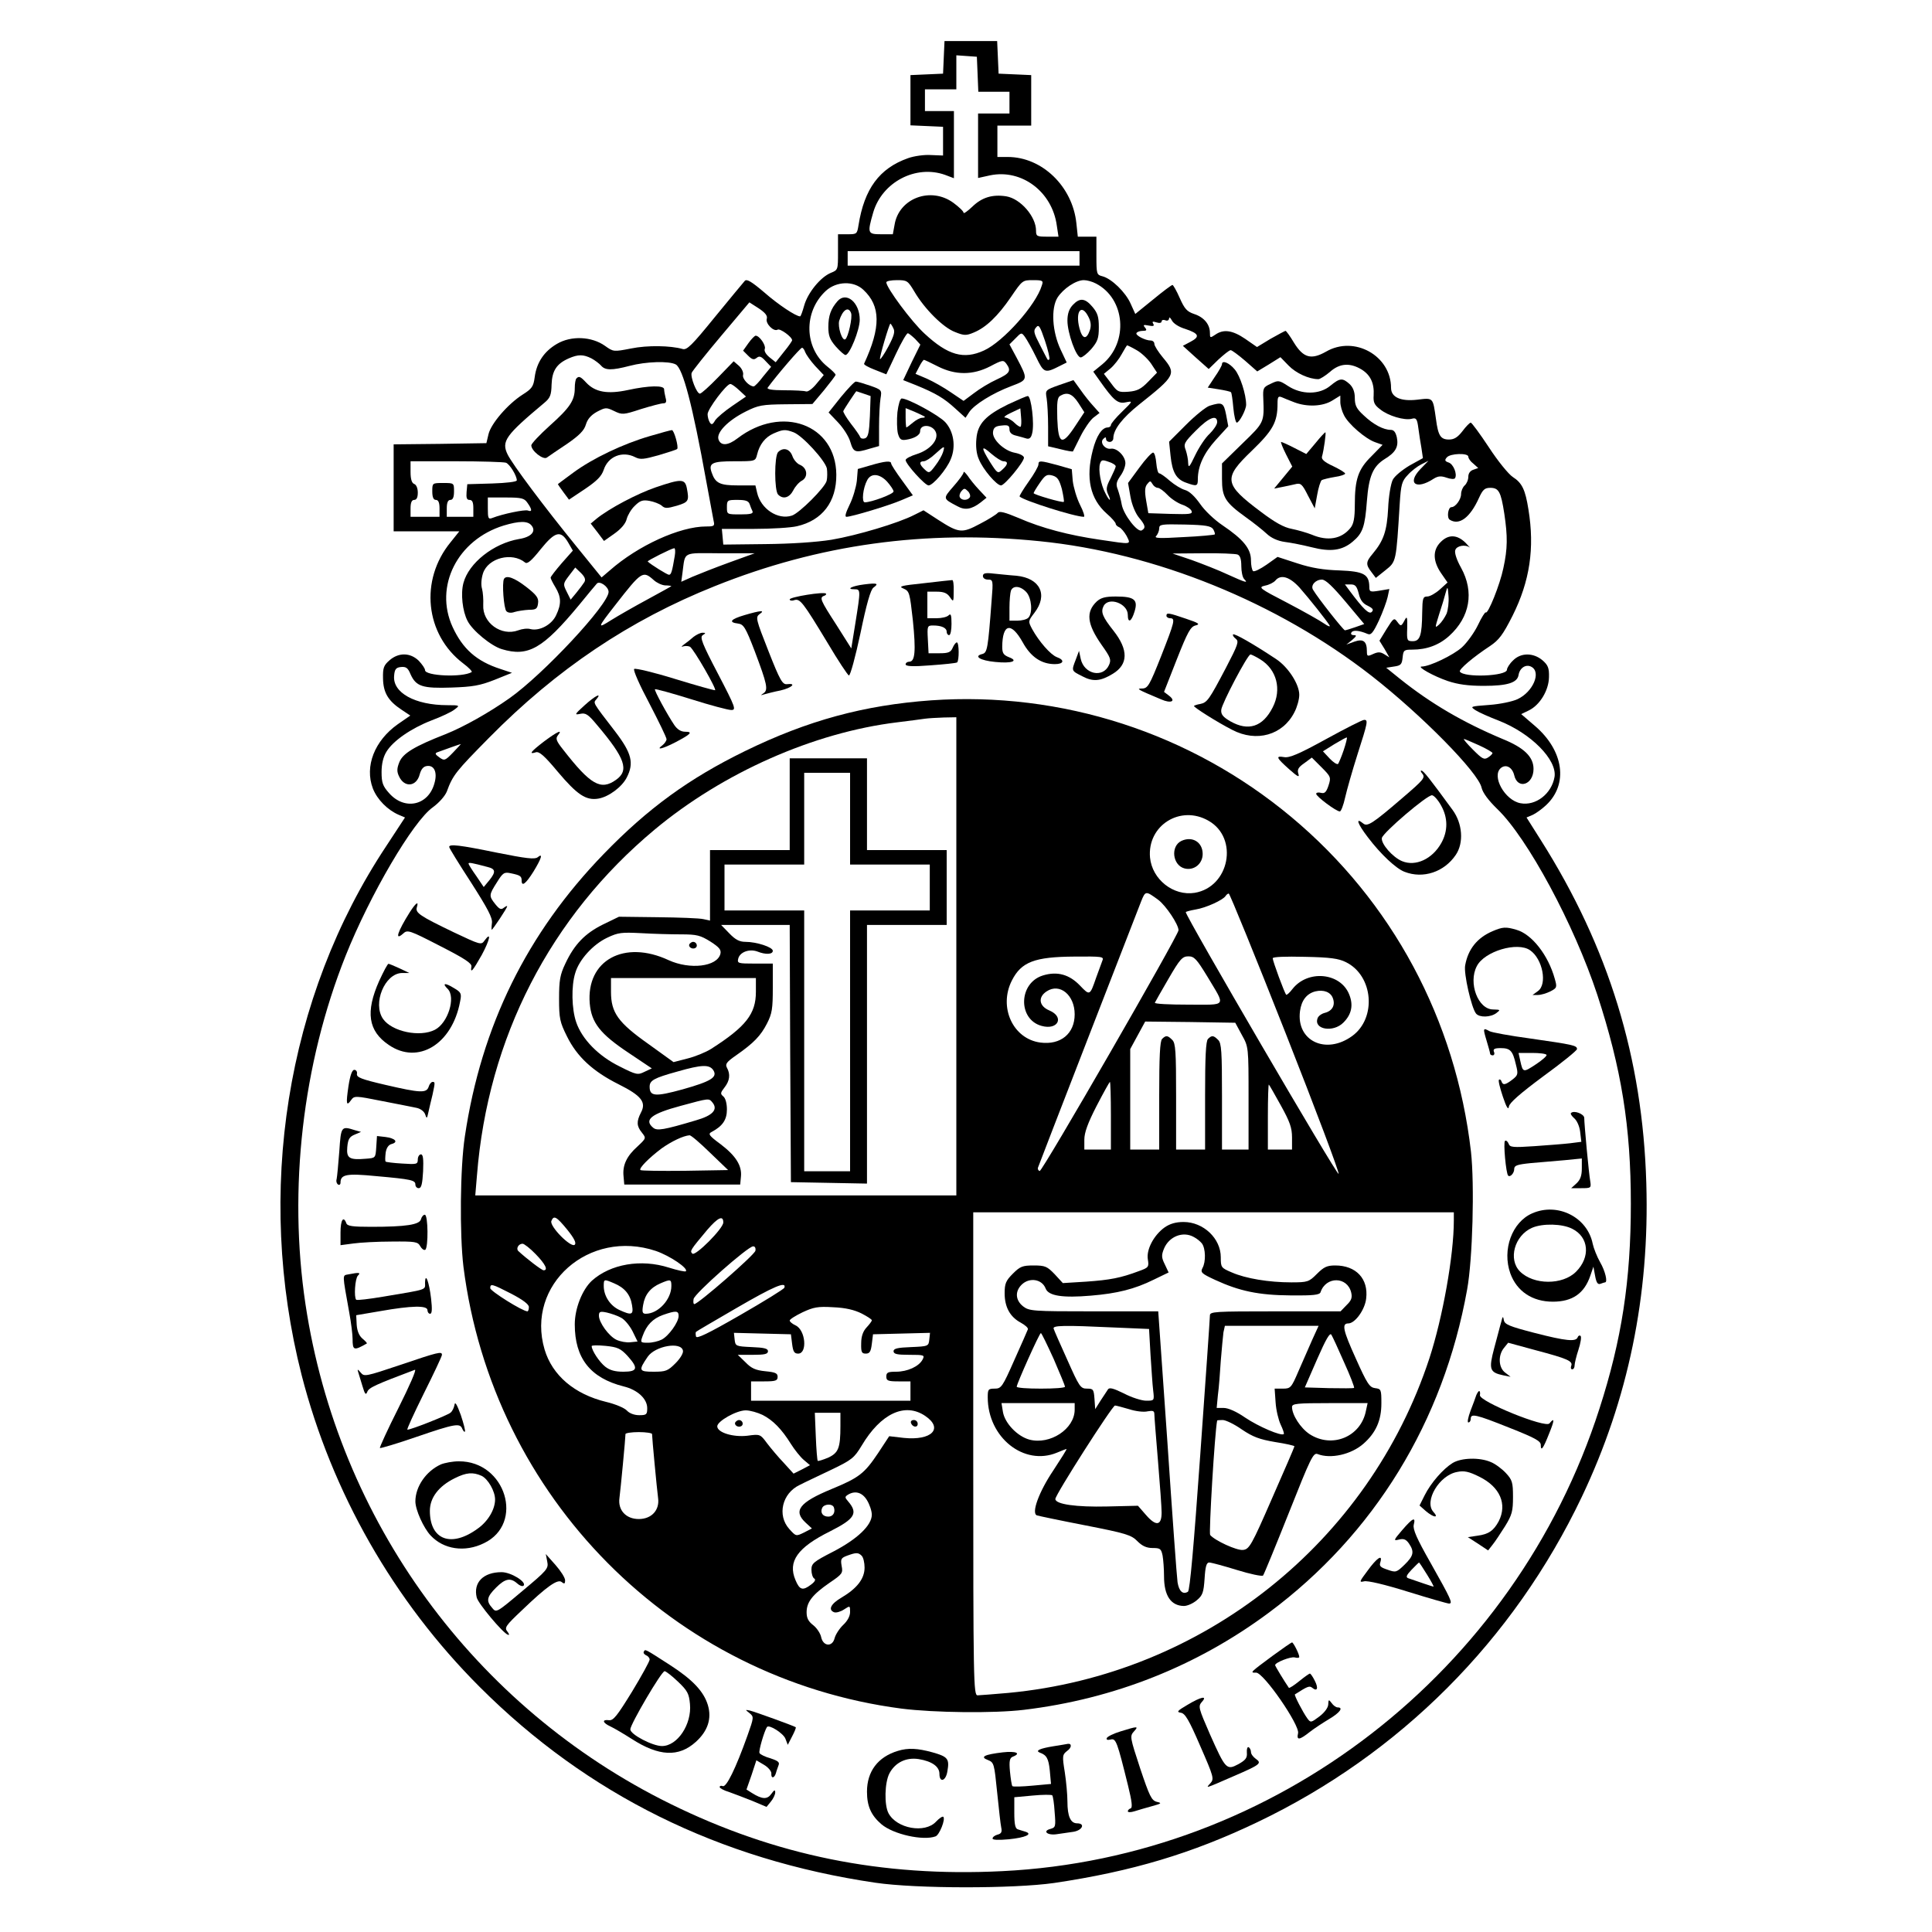 <?xml version="1.0" standalone="no"?>
<!DOCTYPE svg PUBLIC "-//W3C//DTD SVG 20010904//EN"
 "http://www.w3.org/TR/2001/REC-SVG-20010904/DTD/svg10.dtd">
<svg version="1.0" xmlns="http://www.w3.org/2000/svg"
 width="800pt" height="800pt" viewBox="0 0 800 800"
 preserveAspectRatio="xMidYMid meet">
<g transform="translate(0,800) scale(0.1,-0.1)"
fill="#000000" stroke="none">
<path d="M3908 7763 l-3 -68 -67 -3 -68 -3 0 -104 0 -104 68 -3 67 -3 0 -60 0
-59 -50 2 c-27 2 -70 -4 -95 -13 -119 -42 -181 -127 -205 -277 -6 -37 -7 -38
-45 -38 l-40 0 0 -74 c0 -73 0 -74 -30 -86 -43 -18 -95 -82 -110 -135 -7 -25
-14 -45 -17 -45 -17 0 -90 48 -148 99 -53 45 -73 57 -81 48 -6 -7 -62 -74
-124 -150 -95 -117 -116 -138 -134 -132 -49 14 -145 16 -213 2 -72 -14 -73
-14 -108 11 -55 39 -140 43 -199 8 -53 -31 -84 -77 -92 -138 -5 -39 -12 -48
-50 -72 -61 -39 -130 -119 -141 -163 l-9 -38 -192 -3 -192 -2 0 -180 0 -180
136 0 136 0 -36 -45 c-129 -157 -106 -382 52 -502 23 -17 39 -34 35 -36 -39
-23 -193 -16 -193 8 0 7 -12 24 -26 39 -35 34 -83 35 -121 2 -24 -21 -28 -31
-27 -75 1 -59 21 -93 77 -130 l36 -24 -52 -36 c-96 -68 -138 -174 -103 -266
18 -46 61 -89 107 -109 l26 -11 -78 -119 c-414 -624 -543 -1433 -350 -2190
125 -486 381 -935 737 -1291 446 -446 993 -716 1639 -811 170 -25 572 -25 740
-1 323 48 570 122 842 252 590 282 1060 753 1343 1347 192 404 281 834 267
1298 -15 520 -156 977 -436 1420 l-60 95 26 11 c13 6 38 24 55 40 93 87 73
226 -46 328 l-57 49 31 15 c46 22 83 83 84 138 1 38 -4 50 -27 70 -38 32 -90
32 -122 -1 -14 -13 -25 -31 -25 -38 0 -27 -178 -34 -195 -8 -5 9 55 60 125
106 37 25 53 46 93 125 72 144 92 280 66 440 -13 82 -26 110 -65 135 -17 11
-62 66 -99 123 -37 56 -71 102 -75 102 -4 0 -20 -16 -34 -35 -20 -26 -35 -35
-56 -35 -35 0 -45 16 -54 85 -13 90 -10 88 -77 80 -69 -8 -109 10 -109 49 0
133 -152 218 -269 150 -62 -35 -94 -26 -133 37 -16 27 -32 49 -35 49 -2 0 -30
-15 -62 -33 l-56 -34 -49 34 c-53 36 -90 41 -124 17 -21 -14 -22 -14 -22 8 0
35 -25 65 -66 78 -29 10 -39 21 -59 66 -13 30 -27 54 -30 54 -4 0 -40 -27 -80
-60 l-74 -60 -19 42 c-21 48 -79 104 -117 114 -24 6 -25 9 -25 85 l0 79 -39 0
-38 0 -6 56 c-16 152 -142 274 -284 274 l-43 0 0 65 0 65 70 0 70 0 0 105 0
104 -67 3 -68 3 -3 68 -3 67 -109 0 -109 0 -3 -67z m140 -70 l3 -73 64 0 65 0
0 -45 0 -45 -65 0 -65 0 0 -133 0 -134 50 11 c131 27 257 -68 276 -208 l7 -46
-47 0 c-43 0 -46 2 -46 25 0 58 -64 132 -123 142 -57 9 -101 -4 -141 -43 -20
-19 -36 -30 -36 -25 0 6 -19 24 -42 41 -94 69 -227 19 -244 -92 l-7 -38 -48 0
c-57 0 -58 4 -33 91 37 125 176 198 297 155 l37 -14 0 139 0 139 -60 0 -60 0
0 45 0 45 65 0 65 0 0 71 0 70 43 -3 42 -3 3 -72z m422 -763 l0 -30 -480 0
-480 0 0 30 0 30 480 0 480 0 0 -30z m-684 -137 c42 -72 120 -150 169 -168 37
-15 46 -15 77 -2 51 21 100 68 154 147 47 69 48 70 91 70 41 0 44 -2 37 -22
-24 -81 -160 -233 -239 -269 -84 -39 -150 -20 -246 69 -54 49 -159 191 -159
213 0 5 20 9 44 9 42 0 45 -2 72 -47z m752 33 c122 -63 136 -243 27 -334 l-38
-31 27 -38 c57 -81 75 -96 107 -89 31 6 31 6 -15 -39 -25 -24 -46 -49 -46 -55
0 -5 -6 -10 -13 -10 -24 0 -47 -35 -62 -94 -30 -116 -11 -202 58 -263 21 -18
37 -37 37 -42 0 -5 7 -11 14 -14 8 -3 22 -20 31 -36 18 -37 25 -36 -110 -16
-130 19 -241 48 -337 90 -57 24 -80 30 -87 21 -5 -6 -38 -27 -73 -45 -75 -40
-87 -39 -174 17 l-60 39 -38 -19 c-66 -34 -237 -85 -343 -103 -63 -10 -167
-17 -275 -18 l-173 -2 -3 33 -3 32 133 0 c73 0 153 5 178 11 105 24 164 101
163 214 -2 208 -226 290 -409 150 -40 -31 -70 -32 -79 -4 -9 28 39 78 113 115
52 26 67 29 166 30 l110 1 48 57 c26 32 48 61 48 64 0 4 -15 19 -34 34 -96 77
-100 226 -7 313 44 41 116 43 156 5 72 -67 73 -155 3 -306 -2 -4 18 -15 44
-25 l48 -19 40 85 c22 47 44 85 49 85 4 0 17 -11 30 -23 l22 -24 -36 -73 -35
-74 53 -21 c83 -34 116 -54 162 -96 l43 -39 15 23 c20 31 97 79 174 108 71 27
71 26 22 119 l-29 54 25 25 c24 25 25 25 39 6 8 -11 29 -48 46 -83 33 -68 36
-69 101 -36 l26 13 -25 53 c-35 74 -41 171 -13 216 24 37 76 72 109 72 13 0
35 -6 50 -14z m-1363 -146 c-6 -20 29 -55 45 -45 10 6 60 -30 60 -44 0 -3 -15
-25 -34 -48 l-34 -43 -25 20 c-16 13 -24 27 -20 36 5 14 -22 54 -38 54 -4 0
-18 -14 -30 -31 l-22 -31 21 -21 c16 -16 24 -18 35 -9 11 9 19 7 37 -13 l23
-24 -33 -40 c-17 -23 -35 -41 -39 -41 -19 0 -49 32 -44 48 2 10 -5 26 -17 37
l-22 19 -65 -67 c-36 -37 -69 -67 -75 -67 -13 0 -40 69 -34 86 3 8 58 77 122
153 l117 139 39 -25 c27 -18 37 -31 33 -43z m1733 -42 c57 -19 62 -32 22 -53
l-32 -17 53 -48 54 -48 40 39 c23 21 45 39 51 39 5 0 32 -20 60 -44 l50 -44
48 29 48 30 34 -35 c30 -31 84 -56 123 -56 7 0 29 14 48 30 40 36 83 39 131
10 37 -23 53 -57 50 -107 -2 -29 3 -40 27 -58 33 -27 101 -47 131 -39 18 5 22
0 27 -38 3 -24 9 -61 13 -84 l6 -41 -56 -31 c-30 -18 -62 -44 -69 -59 -8 -16
-17 -68 -19 -118 -5 -93 -18 -133 -64 -188 -29 -34 -29 -45 -5 -76 l18 -24 40
32 c45 36 44 33 59 276 5 79 9 93 33 118 14 16 40 36 56 44 l30 15 -34 -35
c-56 -59 -17 -87 56 -39 18 11 30 12 53 4 17 -6 32 -7 35 -2 10 17 -7 59 -27
65 -15 5 -17 10 -7 21 14 17 89 19 89 3 0 -7 9 -20 21 -29 l20 -18 -20 -7
c-13 -4 -21 -15 -21 -29 0 -13 -7 -29 -15 -36 -8 -7 -15 -23 -15 -36 0 -22
-23 -54 -40 -54 -14 0 -20 -44 -7 -52 39 -25 84 8 121 90 16 35 24 42 47 42
35 0 44 -16 58 -107 14 -94 14 -144 -4 -226 -14 -68 -64 -192 -73 -183 -2 3
-17 -20 -32 -52 -15 -31 -45 -73 -67 -93 -36 -32 -133 -79 -166 -79 -22 0 49
-40 108 -60 42 -14 84 -20 149 -20 98 0 139 13 144 45 5 30 31 46 53 34 42
-22 7 -104 -57 -134 -21 -10 -74 -21 -118 -24 -78 -6 -80 -6 -56 -22 14 -9 57
-28 96 -43 133 -52 242 -162 231 -233 -12 -70 -78 -121 -141 -109 -65 12 -121
113 -81 146 21 17 47 3 55 -30 14 -61 80 -40 80 26 0 50 -39 88 -128 124 -164
69 -296 146 -425 249 l-57 46 32 5 c29 4 33 9 36 38 3 30 6 32 40 32 60 0 111
19 153 57 86 78 104 182 49 282 -18 32 -28 62 -24 73 5 18 41 25 60 11 5 -5
-3 4 -18 20 -35 34 -71 35 -103 2 -33 -33 -32 -78 2 -128 l27 -39 -32 -29
c-18 -16 -41 -29 -52 -29 -18 0 -20 -7 -21 -67 -1 -94 -9 -118 -39 -118 -24 0
-25 3 -23 55 1 43 -1 50 -9 35 -16 -30 -17 -30 -32 -10 -13 18 -16 16 -44 -29
l-30 -49 21 -34 20 -35 -21 13 c-16 10 -26 10 -46 1 -24 -11 -26 -10 -26 11 0
42 -15 53 -52 40 l-33 -12 24 19 c18 16 20 20 7 20 -10 0 -14 5 -10 11 6 11
32 9 67 -6 14 -6 23 5 47 56 16 35 32 79 36 97 l7 33 -42 -7 c-38 -6 -41 -5
-41 17 -1 51 -23 63 -123 67 -66 2 -116 10 -174 29 l-83 27 -45 -32 c-26 -18
-50 -30 -56 -27 -5 4 -9 24 -9 45 0 48 -32 87 -118 145 -34 23 -74 61 -93 89
-22 31 -44 52 -62 57 -15 4 -43 21 -63 38 -19 17 -39 31 -44 31 -5 0 -10 19
-12 42 -2 23 -7 43 -13 44 -5 1 -31 -26 -57 -62 l-47 -64 10 -57 c6 -34 21
-69 35 -86 27 -32 29 -43 12 -53 -17 -11 -75 64 -83 106 -3 19 -11 47 -16 62
-9 22 -7 32 10 57 12 16 21 40 21 53 0 29 -35 64 -60 60 -24 -4 -47 25 -32 40
9 9 12 9 12 0 0 -7 7 -12 15 -12 8 0 15 7 15 15 0 36 37 84 107 140 151 120
155 127 98 195 -19 23 -35 48 -35 56 0 8 -7 14 -15 14 -23 0 -65 22 -59 31 3
5 14 9 26 9 16 0 18 3 9 14 -9 11 -6 12 15 8 20 -4 25 -2 19 8 -5 9 -2 10 14
5 12 -4 21 -2 21 4 0 6 7 8 15 5 9 -4 15 0 16 7 0 8 5 4 11 -7 6 -13 29 -28
56 -36z m-1209 3 c8 -14 3 -31 -20 -75 -17 -32 -33 -55 -35 -53 -4 4 38 146
43 147 1 0 7 -8 12 -19z m646 -129 c-3 -3 -6 -3 -7 -1 -2 2 -16 30 -32 61 -25
48 -28 59 -16 72 11 14 16 7 37 -55 13 -39 21 -74 18 -77z m360 39 c19 -10 47
-36 61 -56 l25 -38 -36 -37 c-30 -31 -46 -39 -82 -42 -42 -3 -46 -1 -73 36
l-29 38 28 23 c15 13 36 40 46 59 11 20 21 36 22 36 2 0 19 -8 38 -19z m-1371
-9 c4 -10 22 -36 41 -57 l36 -38 -30 -36 c-16 -20 -35 -34 -43 -32 -7 3 -48 5
-90 5 -51 0 -74 4 -69 11 38 52 135 165 142 165 4 0 10 -8 13 -18z m-885 -26
c15 -8 33 -22 40 -30 17 -20 45 -20 118 -1 68 18 163 21 191 6 30 -16 70 -171
126 -481 15 -80 29 -155 31 -167 5 -21 2 -23 -31 -23 -109 0 -282 -79 -399
-182 l-34 -29 -103 127 c-136 167 -266 341 -286 382 -27 55 -8 80 152 214 24
20 29 32 30 76 2 57 21 86 71 108 39 17 60 17 94 0z m1434 -33 c73 -37 145
-37 217 0 51 27 55 27 67 11 21 -29 15 -40 -39 -65 -29 -13 -72 -39 -95 -57
l-43 -32 -52 35 c-29 20 -73 45 -100 57 l-47 20 15 29 c8 16 17 29 20 29 2 0
28 -12 57 -27z m-822 -99 l28 -26 -57 -39 c-31 -21 -63 -48 -71 -60 -10 -18
-15 -19 -22 -8 -5 8 -9 23 -9 34 0 21 78 125 94 125 6 0 22 -12 37 -26z m225
-174 c37 -14 131 -117 138 -150 2 -15 2 -38 -1 -51 -7 -28 -113 -134 -144
-144 -58 -19 -129 28 -144 95 l-7 30 -72 0 c-75 0 -94 9 -109 53 -14 39 1 47
93 47 88 0 88 0 95 28 10 42 34 72 68 87 39 17 48 18 83 5z m1334 -141 c0 -4
-10 -27 -21 -49 -18 -34 -20 -46 -11 -66 16 -33 6 -31 -11 4 -19 35 -30 98
-22 122 5 16 10 17 35 8 17 -5 30 -14 30 -19z m-2525 15 c16 -6 45 -54 45 -73
0 -6 -42 -11 -102 -13 l-103 -3 -3 -32 c-2 -25 1 -33 12 -33 12 0 16 -10 16
-35 l0 -35 -55 0 -55 0 0 35 c0 24 5 35 15 35 10 0 15 11 15 35 0 35 0 35 -45
35 -45 0 -45 0 -45 -35 0 -24 5 -35 15 -35 10 0 15 -11 15 -35 l0 -35 -60 0
-60 0 0 35 c0 24 5 35 15 35 10 0 15 10 15 30 0 18 -6 33 -15 36 -10 4 -15 20
-15 50 l0 44 189 0 c104 0 197 -3 206 -6z m2699 -104 c7 0 25 -13 41 -30 15
-16 43 -34 61 -40 18 -6 35 -18 38 -26 5 -13 -8 -14 -87 -12 l-92 3 -9 52 c-7
40 -5 57 4 68 12 15 14 15 22 1 5 -9 15 -16 22 -16z m-2610 -62 c20 -28 20
-39 2 -32 -13 5 -105 -14 -148 -31 -16 -6 -18 -1 -18 39 l0 46 74 0 c66 0 77
-3 90 -22z m920 -5 c3 -10 9 -24 12 -30 4 -10 -9 -13 -50 -13 -56 0 -56 0 -56
30 0 29 2 30 44 30 33 0 45 -4 50 -17z m-903 -89 c20 -24 -1 -48 -52 -56 -105
-18 -208 -99 -230 -182 -12 -44 -4 -117 17 -157 20 -40 98 -104 142 -117 109
-33 170 2 320 183 36 44 69 84 73 88 11 14 49 -12 49 -34 0 -52 -270 -341
-410 -440 -85 -60 -190 -119 -265 -149 -128 -50 -176 -79 -191 -115 -11 -27
-11 -40 -2 -59 22 -49 73 -44 86 8 6 21 15 32 29 34 31 5 45 -26 32 -71 -25
-93 -124 -114 -188 -41 -26 29 -31 43 -31 87 0 34 7 63 20 84 27 45 102 97
187 130 40 15 83 35 95 45 23 17 23 18 -29 18 -135 0 -228 52 -221 122 2 27 8
34 28 36 21 2 29 -3 40 -30 23 -51 50 -59 170 -55 87 3 117 8 178 32 l72 29
-48 16 c-99 32 -156 83 -198 174 -77 168 20 361 212 420 64 19 99 20 115 0z
m2823 -16 c5 -9 8 -19 6 -21 -3 -2 -61 -8 -130 -11 -101 -6 -123 -5 -112 5 6
7 12 21 12 31 0 17 9 18 106 16 88 -2 109 -6 118 -20z m-2671 -55 l19 -33 -46
-52 c-25 -29 -46 -56 -46 -60 0 -4 9 -22 20 -40 24 -40 25 -69 3 -115 -18 -40
-69 -67 -106 -58 -13 4 -35 1 -51 -5 -70 -26 -149 31 -145 105 1 22 -1 52 -5
67 -5 16 -3 42 4 64 21 64 120 89 174 45 9 -8 26 6 65 55 60 74 83 80 114 27z
m1952 6 c479 -48 984 -253 1375 -558 206 -161 442 -400 455 -463 5 -21 28 -52
65 -88 125 -120 318 -478 414 -769 100 -306 139 -546 139 -866 0 -317 -38
-563 -130 -848 -350 -1091 -1344 -1860 -2473 -1915 -499 -25 -941 65 -1375
279 -812 400 -1375 1172 -1510 2068 -72 478 -12 996 166 1443 101 253 279 557
361 615 26 19 50 46 58 65 25 69 39 85 175 223 280 284 582 487 935 628 431
173 872 234 1345 186z m-1511 -61 c-11 -66 -15 -78 -24 -78 -7 0 -75 42 -88
55 -3 3 98 54 110 55 4 0 5 -15 2 -32z m226 -27 c-58 -21 -126 -48 -152 -59
l-47 -21 5 37 c12 90 -3 82 157 81 l142 0 -105 -38z m2104 33 c11 -4 16 -19
16 -48 0 -23 5 -47 12 -54 18 -18 7 -15 -68 19 -38 18 -105 44 -149 60 l-80
27 127 1 c69 1 133 -2 142 -5z m-2704 -114 c-5 -8 -20 -28 -33 -44 l-24 -29
-16 32 c-16 32 -16 34 9 67 l26 34 23 -22 c16 -16 21 -27 15 -38z m287 8 c12
-11 33 -21 47 -22 14 0 26 -2 26 -3 0 -1 -44 -25 -97 -54 -54 -29 -122 -68
-151 -86 -60 -38 -60 -35 16 62 109 140 114 143 159 103z m2674 -31 c43 -49
111 -135 124 -156 5 -8 -5 -5 -22 7 -17 12 -86 51 -153 86 -116 60 -121 64
-92 71 17 3 36 13 43 21 22 27 59 16 100 -29z m191 -59 l77 -92 -37 -13 c-20
-7 -40 -13 -43 -13 -6 0 -112 134 -132 168 -11 18 10 42 37 42 15 0 45 -29 98
-92z m54 35 c6 -27 17 -42 37 -51 22 -11 26 -17 17 -26 -11 -11 -35 12 -91 87
l-20 27 24 0 c19 0 25 -7 33 -37z m364 -84 c-7 -15 -20 -35 -31 -45 -18 -16
-18 -16 0 42 11 33 23 73 27 89 8 29 9 28 12 -14 2 -24 -2 -56 -8 -72z m134
-545 c31 -14 56 -29 56 -32 0 -4 -8 -12 -19 -19 -16 -10 -24 -5 -62 33 -24 24
-41 44 -37 44 3 0 31 -12 62 -26z m-4248 -30 c-33 -34 -36 -35 -57 -20 -17 12
-19 17 -8 21 33 12 94 34 97 34 2 1 -13 -15 -32 -35z"/>
<path d="M3468 6753 c-28 -32 -38 -61 -38 -107 0 -36 6 -52 31 -81 17 -19 35
-35 40 -35 17 0 59 104 59 146 0 72 -56 118 -92 77z m56 -49 c7 -17 -12 -102
-24 -109 -13 -8 -32 52 -25 77 14 45 38 61 49 32z"/>
<path d="M4442 6737 c-15 -16 -22 -36 -22 -65 0 -50 36 -152 55 -152 7 0 27
16 44 35 26 31 31 44 31 90 0 43 -5 59 -26 84 -31 37 -53 39 -82 8z m66 -51
c9 -18 11 -35 5 -53 -14 -41 -31 -38 -43 7 -19 72 9 106 38 46z"/>
<path d="M4387 6406 c-59 -21 -59 -21 -53 -56 3 -19 6 -72 6 -117 l0 -81 51
-12 c27 -7 51 -11 52 -9 1 2 15 30 31 62 16 32 40 67 54 78 l25 19 -25 28
c-14 15 -38 45 -54 68 l-29 40 -58 -20z m78 -74 l25 -39 -37 -56 c-55 -84 -71
-78 -75 29 -2 68 0 88 12 95 29 17 50 9 75 -29z"/>
<path d="M3482 6356 l-51 -64 39 -41 c22 -23 45 -59 51 -81 13 -44 21 -46 80
-28 l39 11 0 81 c0 45 3 97 6 116 6 35 5 36 -43 53 -26 9 -53 17 -59 17 -6 0
-33 -29 -62 -64z m94 14 l29 -10 -3 -84 c-3 -67 -7 -86 -20 -91 -9 -3 -18 -1
-20 5 -2 6 -20 32 -39 56 -19 25 -33 49 -31 52 3 8 52 82 54 82 1 0 14 -5 30
-10z"/>
<path d="M4175 6326 c-94 -46 -127 -81 -132 -143 -3 -30 0 -62 10 -84 17 -43
74 -109 92 -109 15 0 95 97 95 115 0 7 -16 16 -37 20 -45 8 -96 56 -91 87 2
18 11 24 36 26 26 3 32 0 32 -16 0 -13 9 -22 28 -26 15 -4 34 -9 43 -12 12 -3
19 4 23 22 10 38 -4 154 -18 154 -6 0 -42 -16 -81 -34z m51 -93 c-2 -2 -14 5
-25 16 -12 12 -29 21 -38 22 -10 0 0 9 22 19 l40 19 3 -36 c2 -19 1 -37 -2
-40z m-71 -143 c21 0 19 -14 -5 -35 -18 -17 -20 -16 -50 31 -39 63 -38 73 5
35 20 -17 42 -31 50 -31z"/>
<path d="M3716 6293 c-3 -32 -2 -71 2 -88 7 -24 13 -29 33 -26 34 5 59 19 59
35 0 33 55 28 66 -6 10 -31 -26 -71 -79 -88 -26 -8 -47 -19 -47 -25 0 -16 80
-105 95 -105 18 0 75 66 92 109 22 52 12 115 -23 153 -27 29 -154 98 -180 98
-7 0 -14 -25 -18 -57z m113 -18 c2 -3 -2 -5 -11 -5 -8 0 -25 -9 -38 -20 -13
-11 -25 -20 -27 -20 -1 0 -3 18 -3 40 l0 40 37 -15 c20 -9 39 -18 42 -20z m76
-147 c-4 -13 -18 -38 -32 -56 -24 -32 -26 -33 -44 -16 -23 21 -24 34 -4 34 8
0 29 13 47 30 40 36 41 36 33 8z"/>
<path d="M3604 6073 l-52 -15 -4 -49 c-3 -26 -16 -71 -30 -99 -16 -33 -21 -50
-13 -50 21 0 177 47 228 69 l47 20 -45 62 c-25 34 -45 65 -45 70 0 12 -25 10
-86 -8z m96 -108 c0 -11 -92 -45 -119 -45 -14 0 -8 59 10 92 16 30 51 27 82
-6 15 -17 27 -35 27 -41z"/>
<path d="M4300 6077 c0 -8 -18 -40 -41 -72 -22 -31 -39 -59 -37 -61 17 -17
229 -84 266 -84 5 0 -2 23 -16 50 -14 28 -27 73 -30 99 l-4 48 -59 17 c-71 19
-79 20 -79 3z m97 -102 c6 -27 10 -51 8 -53 -5 -5 -125 30 -125 36 0 3 12 23
26 43 22 32 29 36 52 30 21 -6 28 -17 39 -56z"/>
<path d="M3990 6044 c0 -6 -19 -32 -42 -58 -44 -51 -45 -50 16 -82 32 -18 59
-13 96 15 l25 20 -31 33 c-17 18 -38 44 -47 58 -10 13 -17 20 -17 14z m26
-103 c-9 -14 -33 -14 -41 -1 -4 6 -1 18 6 26 11 13 14 13 27 0 8 -8 11 -19 8
-25z"/>
<path d="M5060 6492 c0 -5 -13 -29 -30 -53 l-29 -44 45 -7 c25 -4 48 -9 51
-12 3 -2 7 -32 10 -65 3 -34 10 -61 14 -61 11 0 39 54 39 74 0 43 -25 120 -47
146 -23 28 -53 40 -53 22z"/>
<path d="M5262 6411 c-31 -14 -33 -18 -31 -61 4 -99 4 -99 -86 -186 l-85 -83
0 -64 c0 -76 13 -97 99 -159 31 -22 70 -53 86 -68 19 -18 46 -30 75 -34 25 -3
75 -13 111 -22 78 -20 126 -14 170 23 42 35 51 62 59 168 8 104 25 144 75 175
44 27 57 50 49 89 -5 21 -12 31 -25 31 -30 0 -72 22 -111 59 -31 28 -38 42
-38 73 0 25 -7 44 -22 58 -29 26 -40 25 -79 -7 -45 -38 -120 -38 -176 -1 -37
24 -40 24 -71 9z m98 -77 c53 -20 117 -17 156 7 l34 21 0 -27 c0 -14 7 -39 15
-54 18 -37 89 -98 129 -112 l31 -11 -46 -47 c-55 -54 -69 -95 -69 -201 0 -56
-5 -80 -18 -96 -37 -46 -94 -56 -160 -28 -20 8 -58 19 -83 24 -33 6 -70 27
-127 70 -155 116 -158 139 -38 254 87 84 106 118 106 195 0 28 3 32 18 26 9
-4 33 -14 52 -21z"/>
<path d="M5447 6165 l-38 -45 -49 25 c-27 14 -52 25 -55 25 -3 0 6 -23 20 -51
l26 -51 -37 -45 -38 -46 31 6 c17 3 42 9 56 12 23 6 29 1 53 -47 l28 -53 10
55 c5 30 14 58 19 62 6 3 30 9 54 13 23 3 43 10 43 14 0 4 -23 18 -50 31 -35
16 -49 28 -46 39 8 28 18 101 14 101 -2 0 -21 -20 -41 -45z"/>
<path d="M5009 6320 c-14 -4 -58 -39 -97 -78 l-71 -71 6 -58 c7 -69 24 -98 65
-112 44 -16 48 -14 48 15 0 54 25 108 75 163 l51 56 -9 48 c-10 50 -16 53 -68
37z m31 -68 c0 -10 -14 -31 -31 -48 -18 -16 -44 -56 -60 -89 -23 -48 -28 -55
-29 -33 0 15 -5 39 -10 54 -10 25 -7 32 42 81 53 54 88 68 88 35z"/>
<path d="M2387 6433 c-4 -3 -7 -22 -7 -40 0 -51 -20 -81 -104 -156 -42 -38
-76 -74 -76 -81 0 -23 49 -61 64 -51 8 6 45 31 84 57 52 36 71 56 78 80 7 23
21 39 46 53 35 18 38 19 71 3 33 -16 38 -16 111 8 42 13 84 24 93 24 11 0 14
6 9 23 -3 12 -6 28 -6 35 0 17 -62 16 -150 -3 -84 -18 -135 -9 -172 30 -24 26
-31 29 -41 18z"/>
<path d="M2690 6194 c-110 -32 -236 -92 -316 -151 -35 -26 -64 -47 -64 -48 0
-1 10 -15 23 -33 l23 -31 66 44 c50 34 69 53 78 80 18 55 77 79 130 52 21 -11
36 -9 97 8 40 12 75 23 77 26 7 7 -13 79 -22 78 -4 0 -45 -11 -92 -25z"/>
<path d="M2715 5982 c-76 -26 -192 -87 -245 -130 l-24 -20 28 -36 27 -36 44
31 c28 20 46 42 50 60 4 15 18 40 33 54 22 22 33 26 61 21 18 -3 41 -12 50
-19 14 -13 22 -13 64 -1 49 15 51 20 41 73 -8 39 -23 39 -129 3z"/>
<path d="M3222 6128 c-16 -16 -16 -160 0 -176 21 -21 47 -13 63 18 8 16 24 34
36 40 26 15 22 52 -8 65 -13 5 -27 22 -32 37 -11 30 -38 37 -59 16z"/>
<path d="M2087 5603 c-9 -16 -1 -123 10 -134 7 -7 20 -8 34 -3 13 4 40 8 59 9
30 0 35 4 38 27 3 22 -6 34 -48 67 -49 38 -83 51 -93 34z"/>
<path d="M4070 5615 c0 -9 9 -15 21 -15 21 0 22 -3 15 -87 -15 -201 -18 -215
-38 -221 -38 -9 -10 -27 53 -33 69 -7 99 4 56 20 -22 9 -27 17 -27 43 1 96 37
104 85 18 33 -60 77 -90 133 -90 37 0 42 17 8 29 -26 10 -74 65 -102 116 -17
32 -17 33 9 67 58 75 24 144 -74 154 -30 2 -73 7 -96 9 -33 4 -43 1 -43 -10z
m180 -67 c22 -24 27 -87 8 -106 -7 -7 -27 -12 -45 -12 l-33 0 0 54 c0 30 3 61
6 70 9 23 40 20 64 -6z"/>
<path d="M3825 5585 c-95 -10 -106 -13 -84 -22 25 -11 26 -17 39 -132 13 -128
9 -171 -15 -171 -8 0 -15 -5 -15 -11 0 -8 29 -10 103 -4 56 4 105 9 110 12 9
6 9 83 -1 83 -4 0 -12 -10 -17 -22 -8 -19 -18 -23 -55 -23 l-45 0 -3 58 c-3
55 -2 57 22 57 35 0 56 -10 56 -26 0 -8 5 -14 10 -14 6 0 10 21 10 47 0 37 -3
44 -12 35 -7 -7 -29 -12 -50 -12 l-38 0 0 55 0 55 39 0 c29 0 43 -6 54 -22 15
-22 16 -22 16 25 1 26 -2 46 -6 45 -5 0 -57 -6 -118 -13z"/>
<path d="M3578 5580 c-49 -6 -77 -20 -40 -20 26 0 26 -2 4 -140 l-17 -105 -62
98 c-66 102 -71 113 -50 120 6 2 10 7 7 9 -8 9 -150 -14 -150 -24 0 -5 9 -7
19 -3 24 7 35 -7 139 -179 42 -71 82 -131 87 -133 6 -1 27 77 48 175 25 121
42 181 54 189 23 17 16 20 -39 13z"/>
<path d="M4542 5510 c-47 -44 -41 -94 20 -181 37 -52 40 -61 30 -83 -25 -55
-103 -38 -117 26 l-7 33 -13 -35 c-19 -49 -19 -47 26 -70 45 -24 76 -21 127
10 64 39 65 99 3 178 -46 58 -54 78 -41 103 21 39 100 10 100 -37 0 -36 15
-29 28 14 15 49 -1 62 -78 62 -43 0 -61 -5 -78 -20z"/>
<path d="M3083 5453 c-58 -17 -68 -30 -27 -35 23 -3 31 -15 69 -114 52 -138
57 -161 36 -175 -13 -9 -13 -9 4 -4 11 3 41 11 67 16 47 11 68 31 27 26 -19
-2 -29 15 -77 137 -52 132 -54 140 -37 153 25 17 6 16 -62 -4z"/>
<path d="M4830 5450 c0 -5 7 -10 15 -10 23 0 19 -14 -37 -157 -48 -121 -55
-133 -78 -134 -27 0 -22 -3 78 -45 41 -18 63 -8 33 15 l-21 16 53 135 c45 114
57 135 77 140 21 5 15 10 -39 28 -73 25 -81 26 -81 12z"/>
<path d="M2872 5363 c-11 -10 -29 -24 -39 -31 -13 -10 -14 -12 -2 -8 9 2 20 1
26 -2 16 -10 112 -177 104 -180 -4 -1 -79 20 -167 47 -87 27 -163 45 -168 41
-5 -5 23 -68 63 -143 39 -75 71 -141 71 -148 0 -6 -8 -18 -17 -25 -30 -22 1
-15 53 12 65 34 74 44 42 44 -18 0 -33 9 -46 28 -29 43 -84 144 -80 148 3 2
69 -16 149 -41 79 -25 154 -45 167 -45 21 0 18 10 -55 150 -66 126 -76 152
-63 160 13 8 13 10 -1 10 -9 0 -25 -8 -37 -17z"/>
<path d="M5106 5373 c-3 -3 2 -11 11 -18 14 -11 10 -23 -41 -121 -69 -131 -77
-143 -106 -149 -13 -2 -24 -6 -26 -8 -4 -4 97 -68 158 -99 101 -53 210 -22
258 73 11 21 20 53 20 72 0 44 -46 115 -96 148 -95 63 -172 107 -178 102z
m112 -103 c69 -42 90 -125 52 -199 -41 -81 -101 -100 -175 -58 -31 18 -40 29
-38 48 2 25 109 229 121 229 4 0 22 -9 40 -20z"/>
<path d="M2420 5079 c-41 -37 -42 -40 -18 -35 23 5 33 -1 71 -47 116 -137 133
-187 78 -226 -63 -45 -105 -22 -220 126 -28 35 -31 45 -21 58 22 27 -2 16 -57
-25 -56 -43 -65 -55 -34 -45 14 4 35 -14 90 -80 81 -96 117 -120 168 -112 43
7 98 48 118 87 31 60 21 101 -47 190 -97 126 -92 118 -78 135 24 29 -6 14 -50
-26z"/>
<path d="M3855 5100 c-277 -20 -510 -83 -770 -210 -231 -113 -401 -236 -585
-426 -318 -328 -507 -712 -575 -1169 -20 -130 -22 -407 -6 -540 121 -955 866
-1706 1814 -1830 135 -17 383 -20 507 -5 374 45 718 182 1015 403 436 324 722
791 820 1337 23 126 31 435 16 571 -63 546 -326 1037 -744 1386 -417 348 -950
521 -1492 483z m105 -1060 l0 -990 -996 0 -996 0 7 83 c45 569 303 1071 736
1432 282 235 658 402 1004 444 50 6 101 13 115 15 14 2 49 4 78 5 l52 1 0
-990z m1045 561 c125 -72 86 -274 -58 -298 -88 -14 -176 55 -185 146 -12 133
126 220 243 152z m-209 -327 c32 -24 84 -102 84 -126 -1 -22 -565 -1001 -575
-997 -6 2 -9 9 -7 14 4 13 405 1046 427 1102 18 45 19 45 71 7z m527 -551
c125 -317 224 -580 220 -584 -7 -7 -633 1066 -633 1084 0 2 18 7 41 11 43 7
113 39 124 56 3 5 9 10 13 10 4 0 110 -260 235 -577z m-758 300 c-4 -10 -15
-42 -26 -71 -26 -75 -26 -76 -67 -33 -44 46 -94 60 -153 42 -102 -31 -105
-182 -6 -209 68 -19 96 37 32 64 -43 18 -48 55 -11 79 54 36 116 -15 116 -95
0 -80 -58 -128 -142 -117 -114 15 -174 147 -118 257 39 77 94 98 259 99 113 1
123 0 116 -16z m434 -66 c77 -129 85 -117 -79 -117 -78 0 -140 3 -138 8 2 4
27 49 57 100 47 81 57 92 82 92 24 0 34 -11 78 -83z m574 59 c114 -56 128
-232 26 -306 -109 -79 -232 -20 -216 103 6 45 28 73 64 82 34 8 63 -3 72 -28
11 -29 -2 -53 -33 -61 -13 -3 -27 -13 -30 -22 -18 -47 65 -61 107 -18 34 34
42 73 23 118 -37 89 -171 101 -234 21 -12 -16 -24 -26 -26 -24 -7 6 -56 140
-56 151 0 6 52 8 133 6 105 -2 140 -7 170 -22z m-431 -301 c28 -50 28 -50 28
-262 l0 -213 -55 0 -55 0 0 219 c0 186 -2 222 -16 235 -19 19 -26 20 -42 4 -9
-9 -12 -75 -12 -235 l0 -223 -60 0 -60 0 0 219 c0 186 -2 222 -16 235 -19 19
-26 20 -42 4 -9 -9 -12 -75 -12 -235 l0 -223 -60 0 -60 0 0 208 0 208 31 57
31 57 186 -2 187 -3 27 -50z m-542 -335 l0 -140 -55 0 -55 0 0 41 c0 29 14 68
51 140 28 54 53 99 55 99 2 0 4 -63 4 -140z m704 42 c37 -67 46 -92 46 -132
l0 -50 -50 0 -50 0 0 137 c0 75 2 134 4 132 3 -3 25 -42 50 -87z m716 -476 c0
-144 -46 -401 -101 -570 -251 -764 -937 -1310 -1744 -1386 -60 -5 -118 -10
-127 -10 -17 0 -18 54 -18 1000 l0 1000 995 0 995 0 0 -34z m-3671 -38 c29
-36 38 -55 31 -62 -15 -15 -105 76 -97 98 10 25 21 19 66 -36z m646 30 c0 -25
-116 -141 -128 -129 -11 11 -10 13 62 99 44 51 66 61 66 30z m-777 -131 c40
-41 53 -67 33 -67 -8 0 -73 50 -105 80 -10 10 1 30 18 30 6 0 31 -19 54 -43z
m498 13 c58 -20 135 -72 124 -84 -3 -3 -35 4 -70 15 -116 37 -242 15 -319 -54
-40 -37 -71 -115 -71 -181 0 -140 64 -222 203 -257 57 -14 97 -51 97 -90 0
-26 -3 -29 -33 -29 -21 0 -41 8 -51 19 -10 11 -48 27 -86 36 -132 32 -223 110
-255 217 -79 268 184 501 461 408z m412 1 c-3 -17 -237 -221 -253 -221 -4 0
-5 9 -3 21 3 22 224 217 246 218 8 1 12 -7 10 -18z m-585 -135 c43 -18 67 -46
74 -90 7 -41 -1 -44 -53 -20 -38 18 -64 58 -64 99 0 29 1 29 43 11z m237 -11
c0 -56 -55 -115 -106 -115 -14 0 -16 7 -11 36 7 43 30 72 72 90 42 18 45 17
45 -11z m-663 -32 c48 -25 73 -44 73 -55 0 -10 -3 -18 -6 -18 -20 0 -154 84
-154 96 0 20 7 18 87 -23z m1131 25 c-2 -6 -85 -57 -184 -114 -134 -77 -180
-99 -182 -88 -2 9 -2 17 0 19 1 2 77 46 168 99 155 90 207 112 198 84z m320
-107 c23 -12 42 -24 42 -28 0 -4 -10 -17 -22 -30 -14 -15 -22 -36 -22 -65 -1
-37 2 -43 19 -43 16 0 21 8 25 40 l5 40 118 3 118 3 -3 -28 c-3 -27 -4 -28
-75 -31 -56 -2 -73 -6 -73 -17 0 -12 15 -15 65 -15 62 0 65 -1 55 -20 -15 -28
-62 -50 -110 -50 -33 0 -40 -3 -40 -20 0 -17 7 -20 50 -20 l50 0 0 -40 0 -40
-330 0 -330 0 0 40 0 40 55 0 c47 0 55 3 55 19 0 15 -10 19 -51 23 -40 4 -58
12 -82 37 l-32 31 63 0 c48 0 62 3 62 15 0 11 -16 15 -67 17 -66 3 -68 4 -71
31 l-3 28 118 -3 118 -3 5 -40 c4 -32 9 -40 25 -40 39 0 31 98 -11 117 -13 6
-24 15 -24 20 0 5 24 20 53 34 45 21 63 25 127 21 51 -2 88 -11 118 -26z
m-997 -17 c15 -7 36 -33 48 -56 l21 -43 -30 -3 c-16 -2 -42 3 -57 10 -32 15
-73 72 -73 100 0 17 5 19 33 13 17 -4 44 -13 58 -21z m239 7 c0 -26 -41 -83
-70 -98 -14 -7 -39 -13 -57 -13 -31 0 -32 1 -22 28 16 45 42 72 84 87 54 19
65 18 65 -4z m-212 -165 c46 -51 43 -66 -17 -66 -34 0 -56 6 -75 21 -24 19
-56 67 -56 85 0 4 26 4 58 1 49 -5 62 -11 90 -41z m230 21 c2 -10 -11 -32 -31
-52 -32 -32 -40 -35 -91 -35 -61 0 -63 5 -24 62 31 45 139 64 146 25z m330
-266 c43 -22 79 -59 117 -120 15 -24 39 -54 53 -66 l26 -22 -34 -18 -34 -17
-40 44 c-23 24 -54 61 -70 82 -28 38 -29 38 -81 31 -59 -7 -125 13 -125 39 0
21 79 66 118 66 18 0 49 -9 70 -19z m673 -4 c77 -52 27 -103 -89 -91 l-60 7
-46 -70 c-57 -85 -79 -102 -193 -149 -133 -55 -160 -90 -107 -139 l26 -24 -33
-17 c-33 -16 -33 -16 -61 15 -51 57 -29 148 43 182 19 10 77 37 129 62 88 42
97 50 128 101 79 133 179 180 263 123z m-351 -41 c0 -92 -8 -112 -51 -132 -22
-9 -41 -15 -43 -13 -2 2 -6 48 -8 102 l-4 97 53 0 53 0 0 -54z m-780 -34 c0
-16 20 -227 25 -265 7 -50 -27 -87 -80 -87 -53 0 -87 37 -80 87 5 38 25 249
25 265 0 4 25 8 55 8 30 0 55 -4 55 -8z m890 -274 c11 -18 20 -45 20 -60 0
-44 -60 -101 -160 -153 -82 -42 -90 -49 -90 -75 0 -16 5 -32 11 -36 8 -4 4
-13 -12 -25 -35 -27 -48 -23 -65 18 -33 77 8 135 143 202 103 52 117 75 75
124 -14 16 -14 19 -2 27 30 19 60 11 80 -22z m-137 -30 c7 -21 -4 -38 -23 -38
-23 0 -34 16 -26 35 7 18 43 20 49 3z m115 -200 c7 -7 12 -29 12 -49 0 -46
-31 -86 -95 -124 -45 -26 -57 -51 -31 -61 8 -3 26 2 40 11 26 17 26 17 26 -10
0 -17 -11 -37 -28 -53 -16 -15 -32 -40 -36 -55 -9 -38 -48 -35 -56 5 -3 14
-17 36 -32 48 -21 16 -28 30 -28 54 0 42 24 73 95 122 53 36 56 40 50 70 -5
28 -2 33 22 42 38 14 47 14 61 0z"/>
<path d="M3270 4670 l0 -190 -165 0 -165 0 0 -146 0 -146 -27 6 c-16 4 -101 7
-189 8 l-161 2 -66 -32 c-75 -37 -119 -83 -156 -162 -22 -46 -26 -69 -26 -145
0 -82 3 -97 33 -157 41 -83 106 -144 214 -198 94 -47 115 -74 92 -117 -19 -37
-18 -56 4 -83 18 -23 18 -23 -18 -57 -45 -40 -63 -78 -58 -124 l3 -34 240 0
240 0 3 32 c5 46 -21 87 -84 135 -49 36 -53 43 -37 51 45 24 63 50 63 93 0 25
-6 47 -15 54 -13 11 -12 15 5 37 22 28 25 55 10 82 -8 15 -1 24 38 51 73 51
102 81 128 132 21 41 24 61 24 148 l0 100 -74 0 c-70 0 -74 1 -69 21 7 27 46
41 79 29 35 -14 64 -12 64 3 0 15 -67 37 -113 37 -25 0 -42 9 -67 35 l-34 35
142 0 142 0 2 -532 3 -533 158 -3 157 -3 0 536 0 535 165 0 165 0 0 155 0 155
-165 0 -165 0 0 190 0 190 -160 0 -160 0 0 -190z m250 -60 l0 -190 165 0 165
0 0 -95 0 -95 -165 0 -165 0 0 -540 0 -540 -95 0 -95 0 0 540 0 540 -165 0
-165 0 0 95 0 95 165 0 165 0 0 190 0 190 95 0 95 0 0 -190z m-700 -479 c66 0
80 -4 122 -30 37 -24 45 -34 41 -51 -14 -53 -126 -66 -214 -26 -184 86 -342 0
-327 -179 7 -80 43 -126 160 -204 l97 -65 -30 -14 c-28 -14 -34 -13 -103 22
-88 43 -156 113 -180 183 -19 55 -21 150 -4 204 16 55 73 118 132 146 46 22
60 23 141 19 50 -3 124 -5 165 -5z m310 -238 c0 -91 -41 -144 -185 -236 -22
-14 -66 -32 -98 -40 l-58 -15 -104 75 c-126 89 -155 130 -155 216 l0 57 300 0
300 0 0 -57z m-176 -325 c18 -29 -11 -46 -128 -79 -113 -31 -136 -29 -136 11
0 26 17 36 115 63 101 29 133 30 149 5z m-4 -133 c24 -29 2 -54 -68 -74 -134
-40 -161 -44 -177 -31 -40 33 -9 58 114 91 118 32 116 32 131 14z m-10 -208
l75 -72 -179 -3 c-98 -1 -181 0 -184 3 -8 7 36 51 88 90 41 29 89 52 115 54 6
1 44 -32 85 -72z"/>
<path d="M2855 4091 c-7 -12 12 -24 25 -16 11 7 4 25 -10 25 -5 0 -11 -4 -15
-9z"/>
<path d="M4892 4518 c-46 -22 -37 -101 13 -114 39 -10 75 19 75 60 0 49 -43
75 -88 54z"/>
<path d="M4823 2918 c-45 -32 -77 -92 -70 -133 5 -31 3 -34 -36 -48 -77 -29
-121 -37 -219 -44 l-97 -6 -34 37 c-31 32 -39 36 -87 36 -46 0 -56 -4 -86 -34
-29 -29 -34 -41 -34 -81 0 -57 22 -98 67 -122 18 -10 32 -22 29 -28 -2 -5 -27
-63 -56 -127 -49 -111 -54 -118 -81 -118 -27 0 -29 -3 -29 -36 0 -166 150
-286 287 -229 19 8 37 15 39 15 3 0 -22 -39 -54 -88 -60 -89 -93 -179 -68
-187 6 -2 96 -21 199 -41 169 -33 192 -40 217 -66 20 -20 38 -28 63 -28 31 0
35 -3 41 -31 3 -17 6 -56 6 -86 0 -80 28 -122 82 -123 15 0 39 11 54 24 24 20
28 32 32 90 3 50 8 66 19 66 8 0 60 -14 115 -31 55 -17 103 -27 108 -23 4 5
52 122 107 260 90 227 101 250 119 243 54 -21 139 -2 190 43 51 45 74 96 74
167 0 57 -1 60 -26 63 -23 3 -33 18 -80 123 -53 117 -59 145 -31 145 28 0 69
57 74 103 10 82 -42 137 -128 137 -34 0 -47 -6 -76 -35 -33 -33 -38 -35 -106
-35 -93 0 -189 16 -246 41 -45 19 -46 21 -46 63 0 78 -72 146 -154 146 -32 0
-56 -7 -78 -22z m120 -40 c12 -6 27 -18 34 -27 15 -20 17 -76 2 -102 -9 -18
-3 -23 53 -49 100 -46 179 -63 312 -64 93 -1 120 2 124 13 22 67 111 66 127
-1 5 -21 1 -33 -19 -52 l-25 -26 -271 0 c-250 0 -270 -1 -270 -17 0 -10 -18
-270 -40 -577 -27 -380 -43 -562 -51 -567 -21 -13 -37 2 -43 39 -3 20 -22 281
-42 580 l-38 542 -267 0 c-254 0 -267 1 -293 21 -31 25 -34 61 -6 89 32 32 85
24 100 -16 12 -30 70 -39 187 -29 109 9 181 27 260 66 l62 30 -16 34 c-14 28
-14 38 -3 65 21 50 78 73 123 48z m-326 -375 l141 -6 6 -106 c4 -58 8 -125 11
-148 5 -43 5 -43 -29 -43 -18 0 -60 13 -92 30 -43 21 -60 26 -66 17 -5 -7 -18
-28 -31 -47 l-22 -35 -3 43 c-3 39 -5 42 -31 42 -27 0 -32 8 -81 118 -29 64
-55 123 -57 130 -6 14 40 15 254 5z m817 -50 c-14 -32 -40 -91 -57 -130 -30
-70 -33 -73 -65 -73 l-34 0 4 -57 c2 -32 12 -73 21 -92 9 -19 15 -36 13 -39
-10 -10 -105 31 -160 68 -36 25 -70 40 -89 40 l-29 0 5 53 c4 28 9 93 12 142
4 50 9 102 11 118 l6 27 194 0 194 0 -26 -57z m132 -95 c25 -55 43 -102 41
-105 -3 -2 -49 -2 -104 -1 l-100 3 51 117 c36 82 53 112 59 101 5 -8 29 -60
53 -115z m-1203 15 c26 -60 47 -111 47 -115 0 -5 -45 -8 -100 -8 -55 0 -100 3
-100 8 0 12 94 222 100 222 3 0 26 -48 53 -107z m87 -210 c0 -80 -102 -147
-188 -124 -50 14 -101 68 -109 114 l-6 37 152 0 151 0 0 -27z m1206 -5 c-21
-108 -141 -157 -234 -96 -37 25 -72 79 -72 112 0 14 20 16 156 16 l157 0 -7
-32z m-981 7 c27 -9 62 -13 77 -9 23 4 28 2 28 -13 0 -10 7 -97 15 -193 8 -96
15 -192 15 -213 0 -55 -23 -58 -64 -11 l-34 39 -128 -3 c-127 -3 -214 9 -214
31 0 18 236 387 247 387 5 0 30 -7 58 -15z m467 -84 c46 -31 73 -41 137 -52
45 -7 81 -15 81 -18 0 -3 -42 -100 -93 -216 -85 -195 -94 -210 -120 -213 -26
-3 -117 39 -136 62 -6 8 19 426 29 474 0 1 10 2 23 2 12 0 48 -17 79 -39z"/>
<path d="M3045 2111 c-7 -12 12 -24 25 -16 11 7 4 25 -10 25 -5 0 -11 -4 -15
-9z"/>
<path d="M3772 2108 c6 -18 28 -21 28 -4 0 9 -7 16 -16 16 -9 0 -14 -5 -12
-12z"/>
<path d="M5490 4939 c-113 -62 -151 -78 -173 -74 -36 6 -33 -2 22 -51 35 -31
43 -35 37 -17 -5 16 0 26 25 43 l31 23 40 -40 c39 -39 40 -42 29 -76 -9 -27
-16 -34 -31 -30 -11 3 -20 1 -20 -4 0 -11 83 -73 98 -73 5 0 15 26 22 58 7 31
30 112 51 178 43 134 45 144 27 143 -7 0 -78 -36 -158 -80z m74 -45 c-9 -27
-20 -52 -23 -57 -4 -4 -20 6 -35 22 l-28 30 48 30 c27 16 50 29 51 27 2 -1 -4
-25 -13 -52z"/>
<path d="M5889 4797 c14 -17 7 -25 -84 -103 -121 -104 -143 -118 -160 -104
-34 28 -24 -1 19 -57 53 -70 117 -130 152 -143 77 -30 164 -1 212 70 34 50 28
130 -13 186 -95 130 -121 163 -129 163 -5 1 -3 -5 3 -12z m78 -132 c29 -51 29
-106 1 -156 -37 -66 -106 -98 -162 -75 -39 16 -88 72 -84 96 4 22 189 180 208
177 8 -1 25 -20 37 -42z"/>
<path d="M1860 4493 c0 -5 41 -71 91 -148 69 -108 89 -146 86 -167 -2 -16 -2
-28 -1 -28 4 0 64 90 64 97 0 3 -6 0 -14 -6 -11 -9 -18 -6 -35 15 -27 34 -27
38 7 91 24 39 30 43 57 37 39 -8 45 -12 45 -30 0 -27 17 -14 49 37 33 54 41
79 17 59 -12 -9 -47 -5 -167 19 -156 32 -199 37 -199 24z m159 -83 c33 -8 35
-20 8 -54 l-24 -29 -31 46 c-18 25 -32 48 -32 51 0 6 15 3 79 -14z"/>
<path d="M1697 4223 c-51 -81 -64 -121 -28 -89 18 17 25 15 153 -51 102 -52
132 -72 130 -85 -5 -31 5 -19 43 48 34 63 41 100 11 59 -13 -19 -18 -17 -128
35 -139 67 -159 80 -152 103 9 28 -4 19 -29 -20z"/>
<path d="M6180 4144 c-63 -27 -101 -74 -113 -141 -7 -33 26 -177 45 -200 14
-17 60 -16 84 2 18 14 17 14 -13 15 -63 0 -104 110 -68 179 31 62 169 103 221
66 52 -36 72 -141 32 -169 l-22 -16 22 0 c13 0 36 7 52 15 27 14 28 17 18 52
-27 98 -95 185 -159 203 -44 13 -57 12 -99 -6z"/>
<path d="M1570 3938 c-57 -128 -46 -207 40 -265 121 -83 262 3 295 179 7 34 5
39 -26 57 -37 23 -50 20 -25 -4 34 -35 1 -141 -53 -169 -62 -32 -178 -8 -215
45 -44 64 7 188 78 190 l31 0 -40 19 c-22 10 -43 19 -46 19 -4 1 -21 -32 -39
-71z"/>
<path d="M6155 3693 c8 -27 15 -51 15 -55 0 -5 5 -8 11 -8 6 0 9 7 5 15 -4 11
2 15 28 15 40 0 50 -11 63 -68 10 -39 9 -44 -14 -62 -30 -23 -40 -25 -46 -7
-2 6 -7 9 -10 6 -4 -3 4 -34 16 -70 15 -45 23 -57 25 -41 2 15 45 53 142 125
77 56 140 107 140 113 0 15 -14 18 -195 44 -82 11 -158 25 -167 30 -27 15 -28
13 -13 -37z m249 -61 c2 -4 -18 -22 -44 -39 -53 -35 -54 -35 -65 15 l-7 32 56
0 c30 0 57 -3 60 -8z"/>
<path d="M1443 3503 c-11 -75 -9 -86 11 -58 13 18 17 18 127 -4 63 -12 127
-25 142 -28 17 -3 32 -14 37 -26 7 -21 8 -20 14 8 4 17 11 49 17 72 11 52 11
53 0 53 -5 0 -13 -9 -16 -20 -9 -27 -34 -26 -180 8 -99 23 -119 31 -117 45 2
9 -3 17 -11 17 -9 0 -17 -22 -24 -67z"/>
<path d="M6505 3391 c-3 -3 3 -12 13 -21 11 -9 22 -32 25 -56 l5 -42 -47 -6
c-25 -3 -91 -8 -147 -12 -89 -6 -102 -5 -107 10 -4 10 -11 15 -15 12 -8 -5 4
-136 13 -144 8 -8 25 10 25 27 0 15 11 19 70 25 39 3 102 9 140 12 l70 7 0
-41 c0 -30 -6 -47 -22 -62 l-22 -20 42 0 c40 0 41 1 37 28 -6 32 -25 238 -25
263 0 16 -43 33 -55 20z"/>
<path d="M1405 3233 c-4 -54 -9 -105 -11 -115 -3 -9 0 -19 6 -23 5 -3 10 0 10
8 0 34 25 39 147 27 147 -13 163 -17 163 -35 0 -8 6 -15 14 -15 11 0 15 18 18
70 2 51 0 70 -9 70 -7 0 -13 -10 -13 -21 0 -20 -4 -21 -65 -17 -35 2 -66 6
-68 8 -3 3 -2 19 0 37 3 20 12 33 25 36 29 8 14 24 -26 29 l-35 4 -3 -46 c-3
-45 -3 -45 -42 -48 -70 -6 -82 2 -78 48 3 33 9 43 31 52 l26 11 -25 7 c-57 18
-58 17 -65 -87z"/>
<path d="M6345 2976 c-84 -36 -126 -151 -91 -249 27 -74 91 -117 176 -117 81
0 130 34 155 107 l13 38 7 -38 c5 -28 11 -37 22 -33 8 3 17 6 19 6 12 0 1 47
-20 83 -13 23 -27 58 -31 77 -22 110 -145 172 -250 126z m165 -64 c69 -34 77
-117 16 -178 -56 -56 -176 -55 -232 1 -50 50 -23 149 50 181 44 19 125 17 166
-4z"/>
<path d="M1743 2951 c-6 -22 -61 -31 -206 -31 -78 0 -99 3 -103 15 -12 32 -24
13 -24 -38 l0 -53 53 7 c28 4 100 8 159 8 98 1 108 -1 118 -19 6 -11 15 -18
21 -15 13 9 12 145 -2 145 -6 0 -13 -8 -16 -19z"/>
<path d="M1442 2723 c-25 -5 -25 5 4 -157 8 -43 14 -93 14 -110 0 -48 5 -50
59 -19 2 1 -6 10 -18 20 -14 12 -22 31 -24 57 l-2 40 100 17 c130 23 195 24
195 4 0 -8 5 -15 11 -15 8 0 9 19 4 63 -8 68 -24 112 -25 65 0 -30 14 -26
-172 -57 -59 -10 -110 -16 -113 -13 -10 10 -5 88 7 100 13 13 6 14 -40 5z"/>
<path d="M6216 2525 c-5 -16 -17 -65 -29 -108 -23 -87 -19 -100 38 -112 l30
-6 -22 17 c-28 20 -31 72 -5 103 l17 21 114 -31 c132 -35 155 -45 147 -65 -3
-8 -1 -14 4 -14 6 0 10 7 10 16 0 8 7 38 16 65 9 27 13 53 9 57 -4 4 -10 1
-12 -5 -7 -20 -48 -16 -180 18 -104 27 -123 35 -126 53 -3 18 -5 16 -11 -9z"/>
<path d="M1657 2348 c-143 -48 -149 -49 -163 -32 -13 15 -15 16 -11 3 3 -10
11 -36 18 -59 10 -34 14 -38 20 -23 6 17 35 30 197 91 8 2 -23 -68 -68 -158
-45 -89 -79 -164 -77 -166 2 -2 70 18 151 46 160 55 181 58 190 34 4 -9 9 -15
11 -12 3 2 -5 33 -17 69 -16 44 -24 57 -26 42 -2 -12 -9 -27 -17 -33 -14 -11
-162 -70 -178 -70 -4 0 27 67 68 150 41 82 75 154 75 160 0 15 -14 12 -173
-42z"/>
<path d="M6113 2223 c-3 -10 -14 -39 -24 -65 -10 -27 -14 -48 -9 -48 6 0 10 7
10 15 0 23 20 19 160 -37 106 -42 130 -55 130 -71 0 -29 10 -16 35 48 22 54
23 68 1 41 -16 -21 -292 91 -288 117 2 9 0 17 -3 17 -3 0 -8 -8 -12 -17z"/>
<path d="M6015 1942 c-39 -24 -90 -82 -116 -134 l-21 -42 26 -23 c33 -28 56
-30 31 -3 -39 44 25 152 99 165 28 6 48 2 92 -20 85 -42 116 -113 80 -184 -21
-39 -42 -54 -88 -60 l-40 -6 42 -27 42 -28 18 23 c10 12 33 47 52 77 29 47 33
63 33 121 0 61 -3 71 -30 100 -16 17 -44 38 -62 45 -46 20 -122 18 -158 -4z"/>
<path d="M1825 1936 c-61 -28 -105 -92 -105 -153 0 -35 34 -110 63 -141 54
-58 142 -71 221 -32 169 81 90 340 -104 339 -25 0 -58 -6 -75 -13z m169 -47
c27 -13 56 -64 56 -98 0 -41 -29 -90 -71 -120 -110 -81 -199 -48 -199 73 0 54
36 102 103 135 48 24 75 26 111 10z"/>
<path d="M5806 1664 c-36 -42 -37 -45 -13 -39 19 5 29 1 41 -16 23 -34 20 -51
-18 -88 -33 -32 -36 -33 -70 -21 -30 10 -36 15 -30 32 10 34 -15 17 -54 -37
-33 -44 -35 -48 -14 -43 14 4 86 -13 182 -43 87 -27 164 -49 170 -49 17 0 9
17 -76 168 -58 102 -74 139 -70 158 9 35 -4 29 -48 -22z m103 -184 c17 -27 29
-50 27 -50 -3 0 -65 21 -105 35 -11 4 -7 13 14 35 16 17 30 30 31 30 1 0 16
-22 33 -50z"/>
<path d="M2266 1534 c6 -29 0 -36 -103 -122 -107 -90 -108 -91 -125 -70 -26
29 -22 46 16 84 38 38 60 42 88 17 10 -9 21 -13 26 -9 14 15 -52 56 -91 56
-76 0 -118 -43 -103 -105 6 -25 108 -147 129 -154 7 -3 6 3 -2 13 -13 16 -8
24 60 88 104 100 149 131 165 117 11 -9 14 -7 14 7 0 11 -18 39 -40 64 l-40
45 6 -31z"/>
<path d="M5270 1144 c-93 -69 -96 -71 -69 -70 31 1 182 -218 174 -251 -7 -30
5 -29 48 5 19 15 56 39 81 54 44 26 60 48 35 48 -7 0 -18 8 -25 18 -12 16 -13
15 -14 -5 0 -13 -14 -33 -36 -50 -36 -27 -37 -27 -51 -8 -18 25 -55 96 -51 99
52 33 60 37 72 27 21 -17 26 -1 10 30 -8 16 -17 29 -20 29 -3 0 -23 -14 -45
-32 -21 -17 -40 -29 -42 -27 -18 26 -57 90 -57 94 0 11 64 36 81 32 11 -3 19
-2 19 2 0 12 -25 61 -30 60 -3 0 -39 -25 -80 -55z"/>
<path d="M2666 1161 c-3 -5 1 -11 9 -15 8 -3 15 -11 15 -18 0 -7 -33 -67 -73
-133 -61 -99 -77 -120 -95 -118 -31 4 -27 -11 6 -26 15 -7 54 -30 87 -51 113
-73 195 -77 266 -13 50 45 67 97 50 153 -17 56 -63 105 -156 165 -107 69 -103
67 -109 56z m141 -124 c40 -38 46 -50 50 -93 8 -84 -52 -174 -116 -174 -39 0
-131 48 -131 69 0 21 129 241 142 241 5 0 30 -19 55 -43z"/>
<path d="M4916 940 c-41 -24 -45 -29 -27 -32 18 -2 34 -29 81 -138 56 -128 58
-136 42 -154 -20 -22 -26 -24 98 30 109 47 116 53 90 71 -11 8 -20 20 -20 28
0 8 -4 16 -9 20 -6 3 -9 -7 -8 -22 2 -22 -5 -31 -35 -48 -49 -26 -53 -22 -118
124 -47 108 -49 115 -34 133 26 28 -2 23 -60 -12z"/>
<path d="M3104 906 c18 -15 18 -17 -9 -93 -49 -137 -87 -214 -102 -209 -7 3
-13 1 -13 -4 0 -4 17 -14 38 -20 20 -7 64 -24 97 -37 l59 -25 18 22 c10 12 18
29 18 38 0 12 -4 11 -16 -6 -17 -24 -38 -23 -81 4 l-22 14 21 60 20 61 32 -19
c17 -10 30 -26 30 -35 -2 -22 12 -22 19 1 2 9 8 24 11 33 5 12 -3 18 -33 28
-22 6 -43 16 -46 22 -5 7 20 92 31 108 9 11 67 -26 76 -48 l10 -26 18 35 c10
19 17 36 15 38 -4 4 -166 63 -190 69 -20 4 -20 4 -1 -11z"/>
<path d="M4641 831 c-30 -9 -56 -22 -58 -28 -3 -7 3 -9 16 -6 22 6 27 -9 72
-191 16 -65 19 -91 11 -94 -7 -2 -12 -8 -12 -12 0 -5 12 -5 28 0 15 5 47 14
72 21 40 11 42 13 20 18 -22 6 -30 23 -69 139 -42 128 -43 133 -26 152 21 23
17 23 -54 1z"/>
<path d="M4361 769 c-55 -9 -75 -18 -56 -26 29 -10 37 -25 42 -75 l5 -55 -77
-7 c-42 -4 -80 -5 -83 -2 -3 4 -7 31 -10 61 -4 44 -1 56 12 61 36 14 13 24
-41 18 -77 -9 -97 -19 -62 -32 25 -10 26 -15 38 -134 7 -67 14 -133 17 -146 4
-18 0 -25 -16 -29 -11 -3 -20 -10 -20 -16 0 -6 24 -7 68 -3 68 7 99 21 69 31
-9 3 -24 7 -32 10 -11 3 -15 20 -15 69 l0 64 76 7 c41 4 78 4 81 1 3 -2 8 -34
10 -69 5 -60 4 -64 -17 -70 -35 -9 -13 -28 26 -22 19 3 50 7 69 10 37 6 50 35
15 35 -27 0 -40 29 -40 90 0 28 -5 83 -11 122 -11 68 -10 72 10 88 19 13 20
32 2 29 -3 -1 -30 -5 -60 -10z"/>
<path d="M3718 750 c-83 -25 -128 -85 -128 -169 0 -60 17 -98 60 -135 50 -42
173 -69 224 -50 16 6 42 71 32 81 -3 3 -17 -6 -30 -20 -46 -50 -163 -29 -197
35 -18 34 -16 127 4 165 24 45 69 67 121 59 55 -9 86 -31 86 -61 0 -39 27 -30
33 11 9 51 2 60 -62 78 -62 17 -101 19 -143 6z"/>
</g>
</svg>